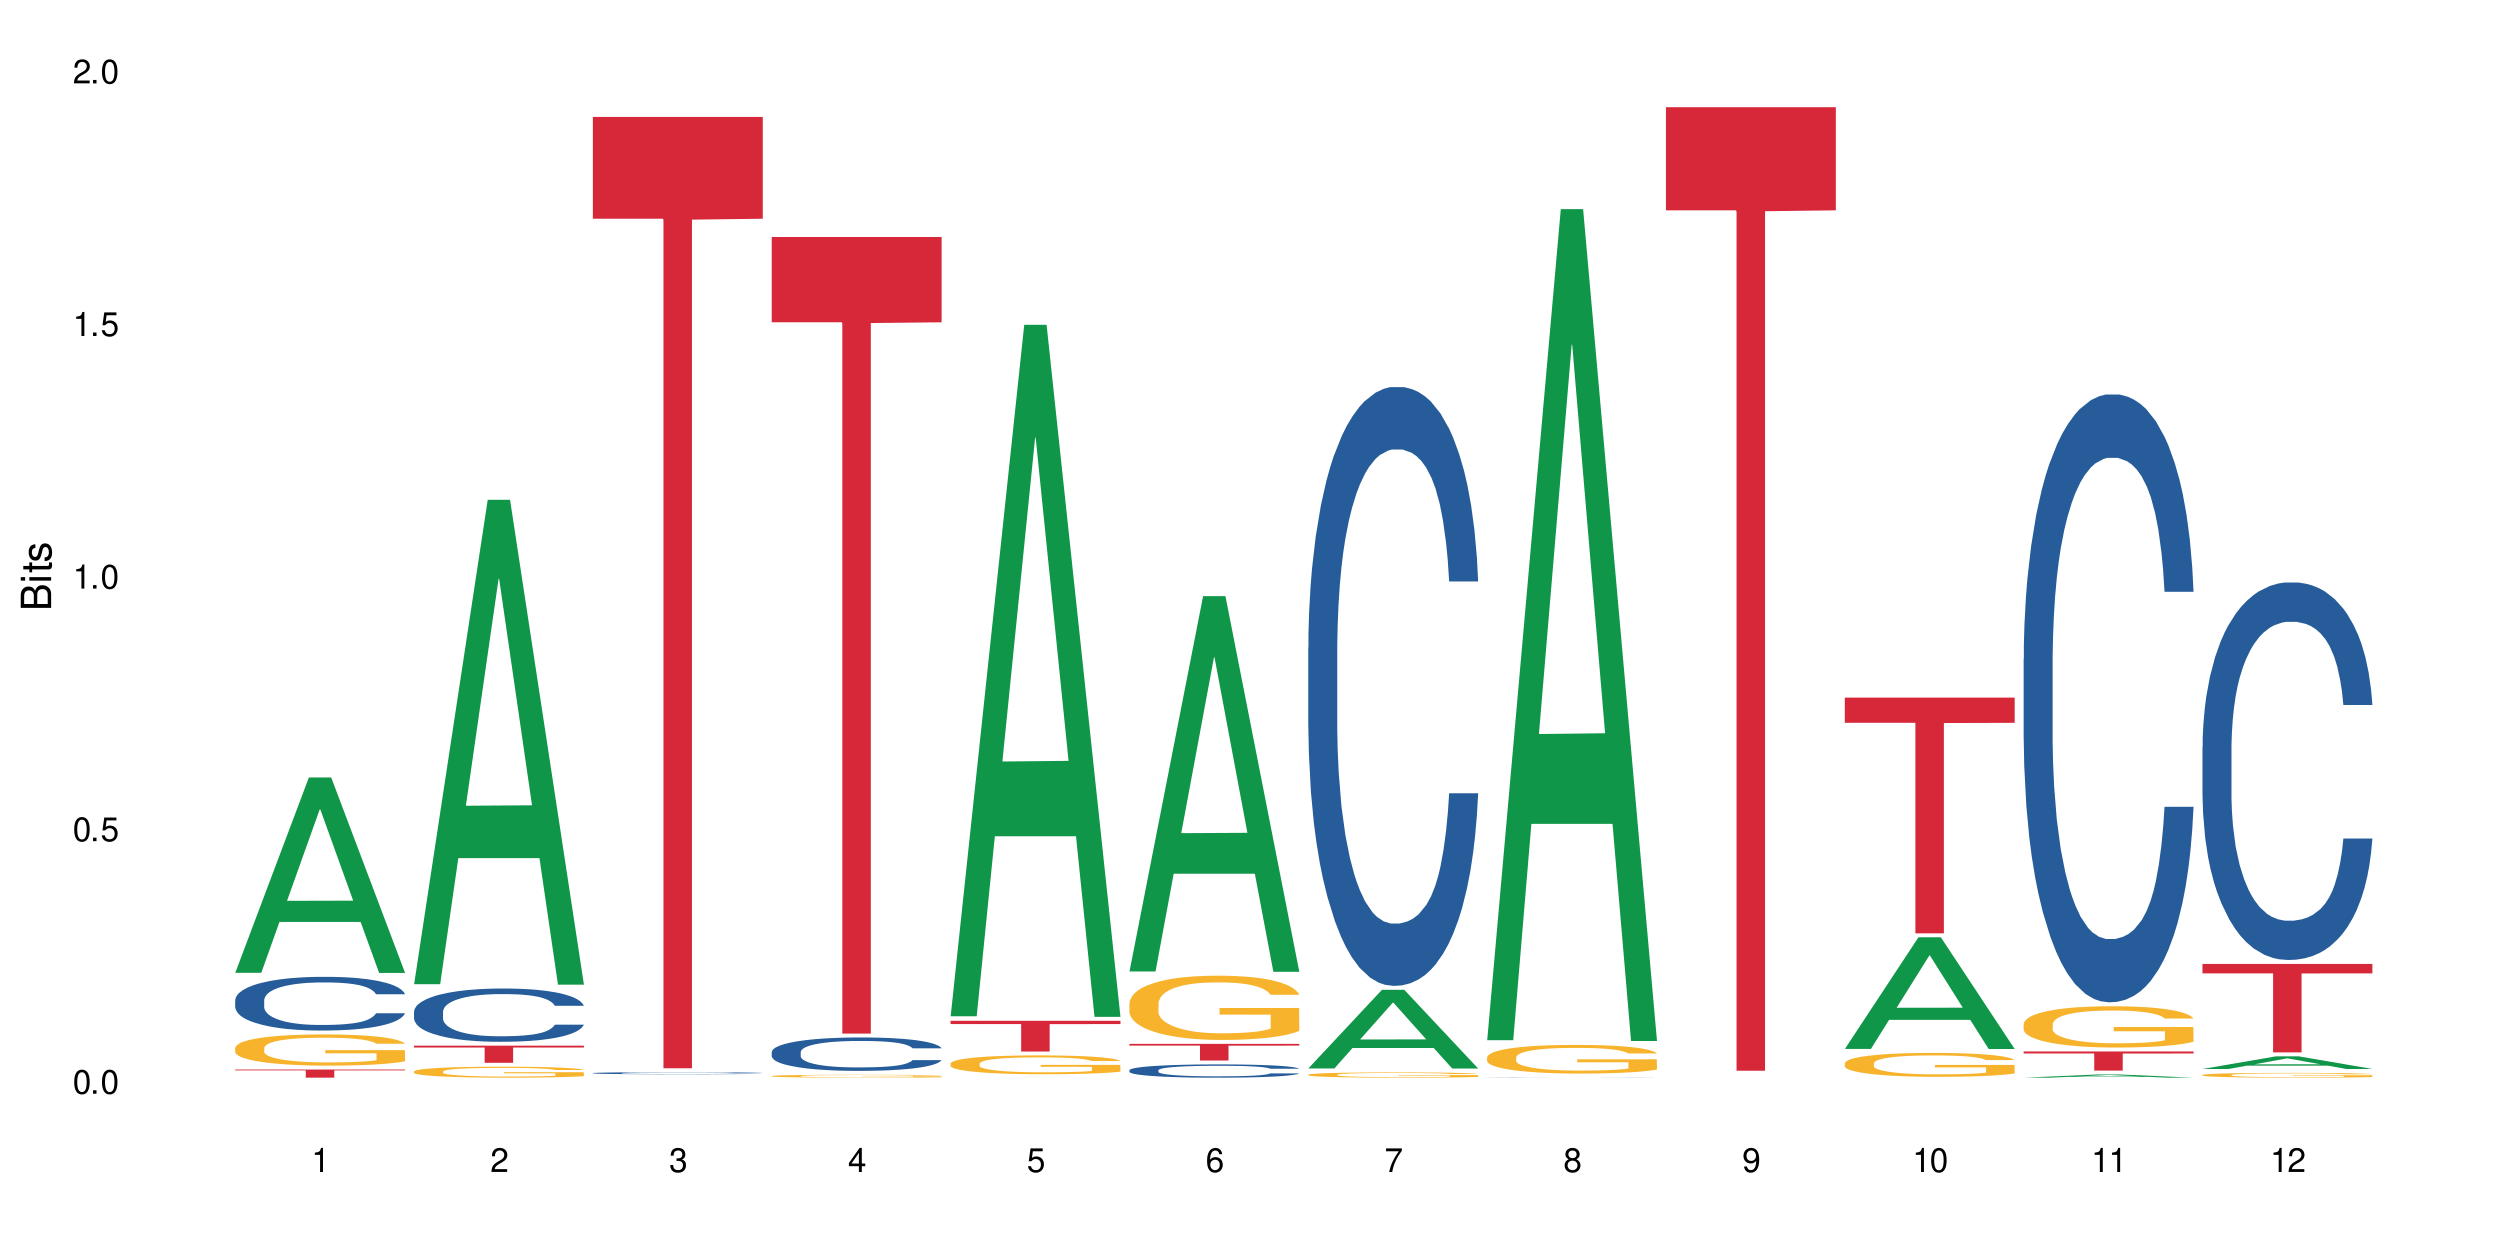 <?xml version="1.0" encoding="UTF-8"?>
<svg xmlns="http://www.w3.org/2000/svg" xmlns:xlink="http://www.w3.org/1999/xlink" width="720" height="360" viewBox="0 0 720 360">
<defs>
<g>
<g id="glyph-0-0">
</g>
<g id="glyph-0-1">
<path d="M 2.641 -6.938 C 2 -6.938 1.422 -6.656 1.078 -6.172 C 0.641 -5.562 0.406 -4.641 0.406 -3.359 C 0.406 -1.016 1.188 0.219 2.641 0.219 C 4.078 0.219 4.859 -1.016 4.859 -3.297 C 4.859 -4.641 4.656 -5.547 4.203 -6.172 C 3.844 -6.656 3.281 -6.938 2.641 -6.938 Z M 2.641 -6.188 C 3.547 -6.188 4 -5.25 4 -3.375 C 4 -1.406 3.562 -0.484 2.625 -0.484 C 1.734 -0.484 1.281 -1.438 1.281 -3.344 C 1.281 -5.25 1.734 -6.188 2.641 -6.188 Z M 2.641 -6.188 "/>
</g>
<g id="glyph-0-2">
<path d="M 1.828 -1 L 0.828 -1 L 0.828 0 L 1.828 0 Z M 1.828 -1 "/>
</g>
<g id="glyph-0-3">
<path d="M 4.562 -6.797 L 1.062 -6.797 L 0.547 -3.094 L 1.328 -3.094 C 1.719 -3.562 2.047 -3.734 2.578 -3.734 C 3.484 -3.734 4.062 -3.109 4.062 -2.094 C 4.062 -1.125 3.484 -0.531 2.578 -0.531 C 1.828 -0.531 1.375 -0.906 1.188 -1.672 L 0.328 -1.672 C 0.453 -1.109 0.547 -0.844 0.75 -0.594 C 1.125 -0.078 1.828 0.219 2.594 0.219 C 3.969 0.219 4.922 -0.781 4.922 -2.219 C 4.922 -3.562 4.031 -4.484 2.719 -4.484 C 2.25 -4.484 1.859 -4.359 1.469 -4.062 L 1.734 -5.969 L 4.562 -5.969 Z M 4.562 -6.797 "/>
</g>
<g id="glyph-0-4">
<path d="M 2.484 -4.938 L 2.484 0 L 3.328 0 L 3.328 -6.938 L 2.766 -6.938 C 2.469 -5.875 2.281 -5.734 0.984 -5.562 L 0.984 -4.938 Z M 2.484 -4.938 "/>
</g>
<g id="glyph-0-5">
<path d="M 4.859 -0.828 L 1.281 -0.828 C 1.359 -1.406 1.672 -1.781 2.5 -2.281 L 3.469 -2.828 C 4.406 -3.344 4.906 -4.062 4.906 -4.906 C 4.906 -5.484 4.672 -6.031 4.266 -6.406 C 3.859 -6.766 3.375 -6.938 2.719 -6.938 C 1.859 -6.938 1.219 -6.625 0.844 -6.031 C 0.609 -5.672 0.5 -5.234 0.484 -4.531 L 1.328 -4.531 C 1.359 -5.016 1.406 -5.281 1.531 -5.516 C 1.75 -5.938 2.188 -6.203 2.703 -6.203 C 3.469 -6.203 4.031 -5.641 4.031 -4.891 C 4.031 -4.344 3.719 -3.859 3.125 -3.516 L 2.234 -3 C 0.812 -2.172 0.406 -1.531 0.328 -0.016 L 4.859 -0.016 Z M 4.859 -0.828 "/>
</g>
<g id="glyph-0-6">
<path d="M 2.125 -3.188 L 2.578 -3.188 C 3.5 -3.188 3.984 -2.766 3.984 -1.922 C 3.984 -1.062 3.469 -0.531 2.594 -0.531 C 1.656 -0.531 1.203 -1 1.156 -2.016 L 0.312 -2.016 C 0.344 -1.453 0.438 -1.094 0.609 -0.781 C 0.953 -0.109 1.625 0.219 2.547 0.219 C 3.953 0.219 4.859 -0.625 4.859 -1.938 C 4.859 -2.828 4.516 -3.297 3.703 -3.594 C 4.344 -3.844 4.656 -4.328 4.656 -5.031 C 4.656 -6.219 3.875 -6.938 2.578 -6.938 C 1.203 -6.938 0.484 -6.172 0.453 -4.703 L 1.297 -4.703 C 1.312 -5.125 1.344 -5.359 1.453 -5.578 C 1.641 -5.969 2.062 -6.203 2.594 -6.203 C 3.344 -6.203 3.797 -5.75 3.797 -5 C 3.797 -4.516 3.609 -4.219 3.25 -4.047 C 3.016 -3.953 2.703 -3.922 2.125 -3.906 Z M 2.125 -3.188 "/>
</g>
<g id="glyph-0-7">
<path d="M 3.141 -1.672 L 3.141 0 L 3.984 0 L 3.984 -1.672 L 4.984 -1.672 L 4.984 -2.438 L 3.984 -2.438 L 3.984 -6.938 L 3.359 -6.938 L 0.266 -2.578 L 0.266 -1.672 Z M 3.141 -2.438 L 1 -2.438 L 3.141 -5.5 Z M 3.141 -2.438 "/>
</g>
<g id="glyph-0-8">
<path d="M 4.781 -5.125 C 4.609 -6.266 3.891 -6.938 2.844 -6.938 C 2.094 -6.938 1.422 -6.578 1.031 -5.953 C 0.594 -5.266 0.406 -4.422 0.406 -3.172 C 0.406 -2 0.578 -1.25 0.984 -0.641 C 1.359 -0.078 1.953 0.219 2.703 0.219 C 3.984 0.219 4.922 -0.75 4.922 -2.094 C 4.922 -3.375 4.062 -4.281 2.844 -4.281 C 2.172 -4.281 1.641 -4.031 1.281 -3.516 C 1.281 -5.234 1.828 -6.188 2.797 -6.188 C 3.391 -6.188 3.797 -5.797 3.938 -5.125 Z M 2.734 -3.531 C 3.547 -3.531 4.062 -2.953 4.062 -2.031 C 4.062 -1.156 3.484 -0.531 2.703 -0.531 C 1.922 -0.531 1.328 -1.188 1.328 -2.078 C 1.328 -2.938 1.906 -3.531 2.734 -3.531 Z M 2.734 -3.531 "/>
</g>
<g id="glyph-0-9">
<path d="M 4.984 -6.797 L 0.438 -6.797 L 0.438 -5.969 L 4.109 -5.969 C 2.5 -3.656 1.828 -2.234 1.328 0 L 2.219 0 C 2.594 -2.172 3.453 -4.047 4.984 -6.094 Z M 4.984 -6.797 "/>
</g>
<g id="glyph-0-10">
<path d="M 3.75 -3.656 C 4.469 -4.094 4.688 -4.438 4.688 -5.078 C 4.688 -6.172 3.844 -6.938 2.641 -6.938 C 1.438 -6.938 0.594 -6.172 0.594 -5.094 C 0.594 -4.438 0.812 -4.094 1.516 -3.656 C 0.734 -3.266 0.359 -2.703 0.359 -1.922 C 0.359 -0.656 1.281 0.219 2.641 0.219 C 3.984 0.219 4.922 -0.656 4.922 -1.922 C 4.922 -2.703 4.531 -3.266 3.75 -3.656 Z M 2.641 -6.188 C 3.359 -6.188 3.812 -5.75 3.812 -5.062 C 3.812 -4.406 3.344 -3.984 2.641 -3.984 C 1.922 -3.984 1.453 -4.406 1.453 -5.078 C 1.453 -5.75 1.922 -6.188 2.641 -6.188 Z M 2.641 -3.266 C 3.484 -3.266 4.062 -2.719 4.062 -1.906 C 4.062 -1.078 3.484 -0.531 2.625 -0.531 C 1.797 -0.531 1.219 -1.094 1.219 -1.906 C 1.219 -2.719 1.781 -3.266 2.641 -3.266 Z M 2.641 -3.266 "/>
</g>
<g id="glyph-0-11">
<path d="M 0.516 -1.578 C 0.672 -0.453 1.406 0.219 2.438 0.219 C 3.188 0.219 3.859 -0.141 4.266 -0.766 C 4.688 -1.453 4.891 -2.297 4.891 -3.547 C 4.891 -4.719 4.703 -5.453 4.312 -6.078 C 3.938 -6.641 3.344 -6.938 2.594 -6.938 C 1.297 -6.938 0.359 -5.969 0.359 -4.625 C 0.359 -3.344 1.234 -2.453 2.453 -2.453 C 3.094 -2.453 3.578 -2.672 4.016 -3.203 C 4 -1.484 3.469 -0.531 2.5 -0.531 C 1.906 -0.531 1.484 -0.906 1.359 -1.578 Z M 2.578 -6.203 C 3.375 -6.203 3.969 -5.531 3.969 -4.641 C 3.969 -3.797 3.391 -3.188 2.547 -3.188 C 1.734 -3.188 1.234 -3.766 1.234 -4.688 C 1.234 -5.562 1.797 -6.203 2.578 -6.203 Z M 2.578 -6.203 "/>
</g>
<g id="glyph-1-0">
</g>
<g id="glyph-1-1">
<path d="M 0 -0.953 L 0 -4.891 C 0 -5.719 -0.234 -6.344 -0.734 -6.797 C -1.188 -7.234 -1.812 -7.469 -2.5 -7.469 C -3.547 -7.469 -4.188 -7 -4.625 -5.875 C -4.984 -6.688 -5.625 -7.094 -6.531 -7.094 C -7.172 -7.094 -7.734 -6.859 -8.141 -6.391 C -8.562 -5.922 -8.75 -5.344 -8.75 -4.5 L -8.75 -0.953 Z M -4.984 -2.062 L -7.766 -2.062 L -7.766 -4.219 C -7.766 -4.844 -7.688 -5.203 -7.453 -5.5 C -7.219 -5.812 -6.859 -5.969 -6.375 -5.969 C -5.891 -5.969 -5.531 -5.812 -5.297 -5.5 C -5.062 -5.203 -4.984 -4.844 -4.984 -4.219 Z M -0.984 -2.062 L -4 -2.062 L -4 -4.781 C -4 -5.766 -3.438 -6.359 -2.484 -6.359 C -1.547 -6.359 -0.984 -5.766 -0.984 -4.781 Z M -0.984 -2.062 "/>
</g>
<g id="glyph-1-2">
<path d="M -6.281 -1.797 L -6.281 -0.797 L 0 -0.797 L 0 -1.797 Z M -8.75 -1.797 L -8.75 -0.797 L -7.484 -0.797 L -7.484 -1.797 Z M -8.75 -1.797 "/>
</g>
<g id="glyph-1-3">
<path d="M -6.281 -3.047 L -6.281 -2.016 L -8.016 -2.016 L -8.016 -1.016 L -6.281 -1.016 L -6.281 -0.172 L -5.469 -0.172 L -5.469 -1.016 L -0.719 -1.016 C -0.078 -1.016 0.281 -1.453 0.281 -2.234 C 0.281 -2.5 0.25 -2.719 0.188 -3.047 L -0.641 -3.047 C -0.609 -2.906 -0.594 -2.766 -0.594 -2.562 C -0.594 -2.141 -0.719 -2.016 -1.156 -2.016 L -5.469 -2.016 L -5.469 -3.047 Z M -6.281 -3.047 "/>
</g>
<g id="glyph-1-4">
<path d="M -4.531 -5.25 C -5.766 -5.25 -6.469 -4.422 -6.469 -2.969 C -6.469 -1.516 -5.719 -0.562 -4.547 -0.562 C -3.562 -0.562 -3.094 -1.062 -2.734 -2.562 L -2.516 -3.484 C -2.344 -4.188 -2.094 -4.469 -1.641 -4.469 C -1.047 -4.469 -0.641 -3.875 -0.641 -3 C -0.641 -2.453 -0.797 -2 -1.062 -1.75 C -1.25 -1.594 -1.422 -1.531 -1.875 -1.469 L -1.875 -0.406 C -0.422 -0.453 0.281 -1.266 0.281 -2.922 C 0.281 -4.5 -0.5 -5.516 -1.719 -5.516 C -2.656 -5.516 -3.172 -4.984 -3.469 -3.734 L -3.703 -2.766 C -3.891 -1.953 -4.156 -1.609 -4.594 -1.609 C -5.188 -1.609 -5.547 -2.125 -5.547 -2.938 C -5.547 -3.75 -5.203 -4.172 -4.531 -4.203 Z M -4.531 -5.25 "/>
</g>
</g>
</defs>
<rect x="-72" y="-36" width="864" height="432" fill="rgb(100%, 100%, 100%)" fill-opacity="1"/>
<path fill-rule="nonzero" fill="rgb(6.275%, 58.824%, 28.235%)" fill-opacity="1" d="M 67.73 280.16 L 67.785 280.105 L 88.957 223.918 L 95.387 223.918 L 116.664 280.211 L 109.188 280.211 L 103.855 265.516 L 80.488 265.516 L 75.258 280.16 L 67.73 280.16 L 82.734 259.438 L 101.711 259.387 L 92.25 233.113 L 92.145 233.062 L 92.039 233.219 L 82.684 259.387 L 82.734 259.438 Z M 67.73 280.16 "/>
<path fill-rule="nonzero" fill="rgb(14.51%, 36.078%, 60%)" fill-opacity="1" d="M 67.73 288.062 L 67.789 288.047 L 67.789 287.711 L 67.969 287.172 L 68.387 286.492 L 68.805 286.027 L 69.879 285.191 L 71.371 284.387 L 72.922 283.766 L 74.055 283.398 L 75.07 283.117 L 77.398 282.594 L 78.891 282.324 L 80.5 282.082 L 82.469 281.844 L 83.902 281.703 L 87.125 281.477 L 89.512 281.379 L 91.363 281.336 L 95.359 281.336 L 97.746 281.391 L 99.477 281.461 L 101.387 281.574 L 102.996 281.703 L 105.801 282.012 L 108.309 282.41 L 109.441 282.637 L 111.234 283.074 L 112.605 283.496 L 113.559 283.863 L 114.633 284.387 L 115.59 285.023 L 116.305 285.746 L 116.664 286.352 L 108.309 286.352 L 107.891 285.785 L 107.414 285.348 L 106.52 284.77 L 105.625 284.359 L 104.371 283.949 L 103.238 283.68 L 101.684 283.414 L 100.312 283.242 L 98.879 283.117 L 97.508 283.031 L 94.883 282.945 L 91.84 282.945 L 90.707 282.973 L 88.379 283.086 L 87.125 283.188 L 85.336 283.383 L 84.082 283.566 L 82.59 283.852 L 81.574 284.09 L 80.32 284.457 L 79.426 284.785 L 78.414 285.25 L 77.816 285.602 L 77.277 286 L 76.801 286.465 L 76.441 286.961 L 76.203 287.484 L 76.086 287.992 L 76.086 290.184 L 76.203 290.691 L 76.504 291.285 L 77.277 292.148 L 78.414 292.895 L 79.727 293.488 L 80.977 293.914 L 81.695 294.113 L 82.648 294.34 L 84.141 294.621 L 86.289 294.902 L 87.543 295.016 L 89.453 295.129 L 91.422 295.188 L 94.047 295.188 L 96.375 295.129 L 97.926 295.059 L 99.535 294.945 L 101.746 294.707 L 103.117 294.48 L 104.312 294.211 L 105.207 293.941 L 105.801 293.715 L 106.699 293.277 L 107.414 292.797 L 107.949 292.301 L 108.309 291.82 L 116.664 291.82 L 116.305 292.387 L 115.77 292.938 L 115.23 293.348 L 114.395 293.844 L 113.441 294.281 L 112.066 294.777 L 110.934 295.102 L 109.441 295.453 L 108.07 295.723 L 106.578 295.965 L 104.371 296.246 L 102.938 296.387 L 101.387 296.516 L 99.535 296.629 L 97.211 296.727 L 94.703 296.781 L 92.375 296.797 L 89.871 296.77 L 88.02 296.711 L 85.574 296.586 L 82.531 296.332 L 80.32 296.062 L 78.59 295.793 L 77.102 295.512 L 75.43 295.129 L 73.281 294.508 L 71.969 294.027 L 71.074 293.633 L 70.059 293.078 L 69.344 292.586 L 68.508 291.793 L 67.91 290.789 L 67.73 290.012 Z M 67.73 288.062 "/>
<path fill-rule="nonzero" fill="rgb(96.863%, 70.196%, 16.863%)" fill-opacity="1" d="M 67.73 301.766 L 67.789 301.758 L 67.789 301.594 L 68.031 301.227 L 68.625 300.719 L 69.402 300.297 L 70.238 299.969 L 70.773 299.797 L 71.668 299.551 L 72.445 299.371 L 74.414 299.004 L 76.922 298.656 L 78.293 298.512 L 79.844 298.371 L 82.051 298.215 L 83.066 298.156 L 86.172 298.027 L 89.691 297.945 L 93.57 297.918 L 95.359 297.93 L 97.805 297.961 L 101.148 298.051 L 103.059 298.133 L 104.551 298.215 L 106.102 298.32 L 108.012 298.484 L 109.801 298.684 L 111.234 298.879 L 112.664 299.125 L 113.859 299.387 L 114.871 299.676 L 115.77 300.02 L 116.305 300.309 L 116.664 300.594 L 108.367 300.594 L 107.891 300.309 L 107.355 300.086 L 106.461 299.816 L 105.562 299.617 L 104.668 299.461 L 102.996 299.25 L 101.566 299.117 L 99.777 299.004 L 98.047 298.93 L 96.074 298.879 L 94.883 298.863 L 91.719 298.863 L 88.855 298.922 L 87.184 298.984 L 85.992 299.051 L 84.32 299.176 L 83.305 299.273 L 82.707 299.34 L 80.918 299.594 L 79.727 299.824 L 79.07 299.98 L 78.234 300.227 L 77.637 300.445 L 76.98 300.773 L 76.621 301.02 L 76.145 301.578 L 76.086 303.055 L 76.266 303.367 L 76.621 303.703 L 77.102 304 L 77.816 304.309 L 78.531 304.547 L 79.785 304.867 L 80.859 305.082 L 81.695 305.223 L 83.305 305.441 L 83.961 305.516 L 85.512 305.664 L 87.125 305.777 L 89.094 305.879 L 90.586 305.926 L 92.973 305.969 L 96.016 305.969 L 99.598 305.918 L 101.863 305.852 L 103.414 305.785 L 104.43 305.73 L 105.684 305.641 L 106.578 305.559 L 107.414 305.469 L 108.43 305.328 L 108.43 303.367 L 93.688 303.359 L 93.688 302.441 L 116.602 302.43 L 116.664 305.641 L 115.41 305.859 L 113.859 306.074 L 112.367 306.238 L 110.816 306.379 L 108.605 306.535 L 106.816 306.633 L 104.07 306.746 L 101.566 306.82 L 98.941 306.871 L 96.613 306.895 L 93.867 306.902 L 91.422 306.887 L 88.797 306.836 L 86.707 306.77 L 84.797 306.688 L 82.887 306.582 L 80.5 306.41 L 78.949 306.27 L 77.34 306.098 L 75.727 305.895 L 74.297 305.672 L 73.34 305.5 L 72.387 305.305 L 71.371 305.059 L 70.418 304.777 L 69.699 304.523 L 69.043 304.238 L 68.566 303.965 L 68.09 303.598 L 67.852 303.301 L 67.73 303.047 Z M 67.73 301.766 "/>
<path fill-rule="nonzero" fill="rgb(83.922%, 15.686%, 22.353%)" fill-opacity="1" d="M 67.73 308.023 L 116.664 308.023 L 116.664 308.277 L 96.27 308.277 L 96.27 310.375 L 88.066 310.375 L 88.066 308.281 L 87.945 308.277 L 67.73 308.277 Z M 67.73 308.023 "/>
<path fill-rule="nonzero" fill="rgb(6.275%, 58.824%, 28.235%)" fill-opacity="1" d="M 119.238 283.453 L 119.289 283.32 L 140.465 143.938 L 146.895 143.938 L 168.172 283.582 L 160.695 283.582 L 155.363 247.133 L 131.996 247.133 L 126.766 283.453 L 119.238 283.453 L 134.242 232.051 L 153.219 231.922 L 143.758 166.754 L 143.652 166.625 L 143.547 167.016 L 134.191 231.922 L 134.242 232.051 Z M 119.238 283.453 "/>
<path fill-rule="nonzero" fill="rgb(14.51%, 36.078%, 60%)" fill-opacity="1" d="M 119.238 291.375 L 119.297 291.359 L 119.297 291.023 L 119.477 290.492 L 119.895 289.82 L 120.312 289.355 L 121.387 288.531 L 122.879 287.73 L 124.43 287.113 L 125.562 286.75 L 126.578 286.469 L 128.906 285.953 L 130.398 285.688 L 132.008 285.449 L 133.977 285.211 L 135.41 285.07 L 138.633 284.844 L 141.02 284.746 L 142.871 284.703 L 146.867 284.703 L 149.254 284.762 L 150.984 284.832 L 152.895 284.941 L 154.504 285.07 L 157.309 285.379 L 159.816 285.77 L 160.949 285.992 L 162.742 286.43 L 164.113 286.848 L 165.066 287.215 L 166.141 287.73 L 167.098 288.363 L 167.812 289.078 L 168.172 289.68 L 159.816 289.68 L 159.398 289.117 L 158.922 288.684 L 158.027 288.109 L 157.133 287.703 L 155.879 287.297 L 154.746 287.031 L 153.191 286.766 L 151.82 286.598 L 150.387 286.469 L 149.016 286.387 L 146.391 286.301 L 143.348 286.301 L 142.211 286.332 L 139.887 286.441 L 138.633 286.539 L 136.844 286.738 L 135.59 286.918 L 134.098 287.199 L 133.082 287.438 L 131.828 287.801 L 130.934 288.125 L 129.922 288.586 L 129.324 288.938 L 128.785 289.328 L 128.309 289.793 L 127.949 290.281 L 127.711 290.801 L 127.594 291.305 L 127.594 293.477 L 127.711 293.98 L 128.012 294.57 L 128.785 295.426 L 129.922 296.168 L 131.234 296.758 L 132.484 297.176 L 133.203 297.371 L 134.156 297.598 L 135.648 297.879 L 137.797 298.156 L 139.051 298.27 L 140.961 298.383 L 142.93 298.438 L 145.555 298.438 L 147.883 298.383 L 149.434 298.312 L 151.043 298.199 L 153.254 297.961 L 154.625 297.738 L 155.816 297.473 L 156.715 297.203 L 157.309 296.98 L 158.207 296.547 L 158.922 296.07 L 159.457 295.578 L 159.816 295.102 L 168.172 295.102 L 167.812 295.664 L 167.277 296.211 L 166.738 296.617 L 165.902 297.105 L 164.949 297.543 L 163.574 298.031 L 162.441 298.355 L 160.949 298.703 L 159.578 298.969 L 158.086 299.207 L 155.879 299.488 L 154.445 299.629 L 152.895 299.754 L 151.043 299.867 L 148.719 299.965 L 146.211 300.02 L 143.883 300.035 L 141.379 300.008 L 139.527 299.953 L 137.082 299.824 L 134.039 299.574 L 131.828 299.309 L 130.098 299.039 L 128.605 298.762 L 126.938 298.383 L 124.789 297.766 L 123.477 297.289 L 122.582 296.895 L 121.566 296.352 L 120.852 295.859 L 120.016 295.074 L 119.418 294.078 L 119.238 293.309 Z M 119.238 291.375 "/>
<path fill-rule="nonzero" fill="rgb(96.863%, 70.196%, 16.863%)" fill-opacity="1" d="M 119.238 308.566 L 119.297 308.562 L 119.297 308.504 L 119.535 308.375 L 120.133 308.195 L 120.91 308.047 L 121.746 307.934 L 122.281 307.871 L 123.176 307.785 L 123.953 307.723 L 125.922 307.59 L 128.43 307.469 L 129.801 307.418 L 131.352 307.367 L 133.559 307.312 L 134.574 307.293 L 137.676 307.246 L 141.199 307.219 L 145.078 307.211 L 146.867 307.211 L 149.312 307.223 L 152.656 307.258 L 154.566 307.285 L 156.059 307.312 L 157.609 307.352 L 159.52 307.41 L 161.309 307.477 L 162.742 307.547 L 164.172 307.633 L 165.367 307.727 L 166.379 307.828 L 167.277 307.949 L 167.812 308.051 L 168.172 308.152 L 159.875 308.152 L 159.398 308.051 L 158.863 307.973 L 157.965 307.879 L 157.07 307.809 L 156.176 307.754 L 154.504 307.68 L 153.074 307.633 L 151.281 307.59 L 149.551 307.566 L 147.582 307.547 L 146.391 307.543 L 143.227 307.543 L 140.363 307.562 L 138.691 307.586 L 137.5 307.609 L 135.828 307.652 L 134.812 307.688 L 134.215 307.711 L 132.426 307.801 L 131.234 307.879 L 130.578 307.934 L 129.742 308.023 L 129.145 308.102 L 128.488 308.215 L 128.129 308.301 L 127.652 308.5 L 127.594 309.02 L 127.773 309.129 L 128.129 309.246 L 128.605 309.352 L 129.324 309.461 L 130.039 309.543 L 131.293 309.656 L 132.367 309.73 L 133.203 309.781 L 134.812 309.859 L 135.469 309.887 L 137.02 309.938 L 138.633 309.977 L 140.602 310.012 L 142.094 310.031 L 144.48 310.043 L 147.523 310.043 L 151.105 310.027 L 153.371 310.004 L 154.922 309.98 L 155.938 309.961 L 157.191 309.93 L 158.086 309.898 L 158.922 309.867 L 159.938 309.82 L 159.938 309.129 L 145.195 309.125 L 145.195 308.801 L 168.109 308.801 L 168.172 309.93 L 166.918 310.008 L 165.367 310.082 L 163.875 310.141 L 162.324 310.188 L 160.113 310.242 L 158.324 310.277 L 155.578 310.32 L 153.074 310.344 L 150.449 310.363 L 148.121 310.371 L 145.375 310.375 L 142.93 310.367 L 140.305 310.352 L 138.215 310.328 L 136.305 310.297 L 134.395 310.262 L 132.008 310.199 L 130.457 310.152 L 128.848 310.09 L 127.234 310.02 L 125.801 309.941 L 124.848 309.879 L 123.895 309.809 L 122.879 309.723 L 121.926 309.625 L 121.207 309.535 L 120.551 309.434 L 120.074 309.34 L 119.598 309.211 L 119.359 309.105 L 119.238 309.016 Z M 119.238 308.566 "/>
<path fill-rule="nonzero" fill="rgb(83.922%, 15.686%, 22.353%)" fill-opacity="1" d="M 119.238 301.156 L 168.172 301.156 L 168.172 301.688 L 147.777 301.691 L 147.777 306.086 L 139.574 306.086 L 139.574 301.695 L 139.453 301.688 L 119.238 301.688 Z M 119.238 301.156 "/>
<path fill-rule="nonzero" fill="rgb(14.51%, 36.078%, 60%)" fill-opacity="1" d="M 170.746 309.047 L 170.805 309.047 L 170.805 309.035 L 170.984 309.012 L 171.402 308.988 L 171.82 308.969 L 172.895 308.938 L 174.387 308.906 L 175.938 308.879 L 177.07 308.867 L 178.086 308.855 L 180.414 308.836 L 181.906 308.824 L 183.516 308.816 L 185.484 308.805 L 186.918 308.801 L 190.141 308.793 L 192.527 308.789 L 194.375 308.785 L 198.375 308.785 L 200.762 308.789 L 202.492 308.789 L 204.402 308.797 L 206.012 308.801 L 208.816 308.812 L 211.324 308.828 L 212.457 308.836 L 214.25 308.855 L 215.621 308.871 L 216.574 308.883 L 217.648 308.906 L 218.605 308.93 L 219.32 308.957 L 219.68 308.98 L 211.324 308.98 L 210.906 308.961 L 210.43 308.941 L 209.535 308.918 L 208.641 308.902 L 207.387 308.887 L 206.25 308.879 L 204.699 308.867 L 203.328 308.859 L 201.895 308.855 L 200.523 308.852 L 197.898 308.848 L 194.855 308.848 L 193.719 308.852 L 191.395 308.855 L 190.141 308.859 L 188.352 308.867 L 187.098 308.871 L 185.605 308.883 L 184.59 308.895 L 183.336 308.906 L 182.441 308.922 L 181.426 308.938 L 180.832 308.953 L 180.293 308.969 L 179.816 308.984 L 179.457 309.004 L 179.219 309.023 L 179.102 309.047 L 179.102 309.129 L 179.219 309.148 L 179.52 309.172 L 180.293 309.207 L 181.426 309.234 L 182.742 309.258 L 183.992 309.277 L 184.711 309.285 L 185.664 309.293 L 187.156 309.305 L 189.305 309.312 L 190.559 309.32 L 192.469 309.324 L 199.391 309.324 L 200.941 309.32 L 202.551 309.316 L 204.762 309.309 L 206.133 309.297 L 207.324 309.289 L 208.223 309.277 L 208.816 309.27 L 209.711 309.25 L 210.43 309.23 L 210.965 309.215 L 211.324 309.195 L 219.68 309.195 L 219.32 309.215 L 218.785 309.238 L 218.246 309.254 L 217.41 309.273 L 216.457 309.289 L 215.082 309.309 L 213.949 309.32 L 212.457 309.336 L 211.086 309.348 L 209.594 309.355 L 207.387 309.367 L 205.953 309.371 L 204.402 309.379 L 202.551 309.383 L 200.227 309.387 L 191.035 309.387 L 188.59 309.379 L 185.547 309.371 L 183.336 309.359 L 181.605 309.348 L 180.113 309.34 L 178.445 309.324 L 176.297 309.301 L 174.984 309.281 L 174.086 309.266 L 173.074 309.242 L 172.355 309.223 L 171.523 309.191 L 170.926 309.152 L 170.746 309.125 Z M 170.746 309.047 "/>
<path fill-rule="nonzero" fill="rgb(83.922%, 15.686%, 22.353%)" fill-opacity="1" d="M 170.746 33.668 L 219.68 33.668 L 219.68 62.996 L 199.285 63.254 L 199.285 307.664 L 191.078 307.664 L 191.078 63.512 L 190.961 62.996 L 170.746 62.996 Z M 170.746 33.668 "/>
<path fill-rule="nonzero" fill="rgb(14.51%, 36.078%, 60%)" fill-opacity="1" d="M 222.254 302.98 L 222.312 302.973 L 222.312 302.762 L 222.492 302.426 L 222.91 302.004 L 223.328 301.715 L 224.402 301.195 L 225.895 300.695 L 227.445 300.309 L 228.578 300.082 L 229.594 299.906 L 231.922 299.578 L 233.414 299.414 L 235.023 299.262 L 236.992 299.113 L 238.426 299.027 L 241.648 298.887 L 244.035 298.824 L 245.883 298.797 L 249.883 298.797 L 252.27 298.832 L 254 298.875 L 255.91 298.945 L 257.52 299.027 L 260.324 299.219 L 262.832 299.465 L 263.965 299.605 L 265.754 299.879 L 267.129 300.141 L 268.082 300.371 L 269.156 300.695 L 270.113 301.09 L 270.828 301.539 L 271.188 301.918 L 262.832 301.918 L 262.414 301.566 L 261.938 301.293 L 261.043 300.934 L 260.145 300.68 L 258.895 300.422 L 257.758 300.258 L 256.207 300.09 L 254.836 299.984 L 253.402 299.906 L 252.031 299.852 L 249.406 299.801 L 246.363 299.801 L 245.227 299.816 L 242.902 299.887 L 241.648 299.949 L 239.855 300.07 L 238.605 300.188 L 237.113 300.363 L 236.098 300.512 L 234.844 300.738 L 233.949 300.941 L 232.934 301.23 L 232.34 301.453 L 231.801 301.699 L 231.324 301.988 L 230.965 302.297 L 230.727 302.621 L 230.609 302.938 L 230.609 304.301 L 230.727 304.617 L 231.027 304.984 L 231.801 305.52 L 232.934 305.988 L 234.25 306.355 L 235.5 306.621 L 236.219 306.742 L 237.172 306.883 L 238.664 307.059 L 240.812 307.234 L 242.066 307.305 L 243.977 307.375 L 245.945 307.41 L 248.57 307.41 L 250.898 307.375 L 252.449 307.332 L 254.059 307.262 L 256.266 307.113 L 257.641 306.973 L 258.832 306.805 L 259.73 306.637 L 260.324 306.496 L 261.219 306.223 L 261.938 305.926 L 262.473 305.617 L 262.832 305.32 L 271.188 305.32 L 270.828 305.672 L 270.289 306.012 L 269.754 306.27 L 268.918 306.574 L 267.965 306.848 L 266.59 307.156 L 265.457 307.359 L 263.965 307.578 L 262.594 307.746 L 261.102 307.895 L 258.895 308.07 L 257.461 308.156 L 255.91 308.238 L 254.059 308.309 L 251.73 308.367 L 249.227 308.402 L 246.898 308.414 L 244.391 308.395 L 242.543 308.359 L 240.098 308.281 L 237.051 308.121 L 234.844 307.957 L 233.113 307.789 L 231.621 307.613 L 229.953 307.375 L 227.805 306.988 L 226.492 306.691 L 225.594 306.445 L 224.582 306.102 L 223.863 305.793 L 223.031 305.301 L 222.434 304.676 L 222.254 304.195 Z M 222.254 302.98 "/>
<path fill-rule="nonzero" fill="rgb(96.863%, 70.196%, 16.863%)" fill-opacity="1" d="M 222.254 309.895 L 222.312 309.895 L 222.312 309.879 L 222.551 309.844 L 223.148 309.797 L 223.926 309.758 L 224.762 309.727 L 225.297 309.711 L 226.191 309.688 L 226.969 309.672 L 228.938 309.637 L 231.445 309.605 L 232.816 309.59 L 234.367 309.578 L 236.574 309.562 L 237.59 309.559 L 240.691 309.543 L 244.215 309.535 L 249.883 309.535 L 252.328 309.539 L 255.672 309.547 L 257.582 309.555 L 259.07 309.562 L 260.625 309.574 L 262.535 309.586 L 264.324 309.605 L 265.754 309.625 L 267.188 309.648 L 268.383 309.672 L 269.395 309.699 L 270.289 309.73 L 270.828 309.758 L 271.188 309.785 L 262.891 309.785 L 262.414 309.758 L 261.875 309.738 L 260.98 309.711 L 259.191 309.68 L 257.52 309.66 L 256.09 309.648 L 254.297 309.637 L 252.566 309.629 L 250.598 309.625 L 249.406 309.621 L 246.242 309.621 L 243.379 309.629 L 241.707 309.633 L 240.516 309.641 L 238.844 309.652 L 237.828 309.66 L 237.23 309.668 L 235.441 309.691 L 234.25 309.711 L 233.59 309.727 L 232.758 309.75 L 232.16 309.77 L 231.504 309.801 L 231.145 309.824 L 230.668 309.875 L 230.609 310.016 L 230.785 310.043 L 231.145 310.074 L 231.621 310.102 L 232.34 310.133 L 233.055 310.152 L 234.309 310.184 L 235.383 310.203 L 236.219 310.215 L 237.828 310.238 L 238.484 310.246 L 240.035 310.258 L 241.648 310.27 L 243.617 310.277 L 245.109 310.281 L 247.496 310.285 L 250.539 310.285 L 254.121 310.281 L 256.387 310.277 L 257.938 310.27 L 258.953 310.266 L 260.207 310.254 L 261.102 310.25 L 261.938 310.238 L 262.949 310.227 L 262.949 310.043 L 248.211 310.043 L 248.211 309.957 L 271.125 309.957 L 271.188 310.254 L 269.934 310.277 L 268.383 310.297 L 266.891 310.312 L 265.34 310.324 L 263.129 310.34 L 261.34 310.348 L 258.594 310.359 L 256.09 310.367 L 253.465 310.371 L 251.137 310.371 L 248.391 310.375 L 245.945 310.371 L 243.32 310.367 L 241.23 310.363 L 239.32 310.355 L 237.41 310.344 L 235.023 310.328 L 233.473 310.316 L 231.859 310.297 L 230.25 310.281 L 228.816 310.258 L 227.863 310.242 L 226.91 310.223 L 225.895 310.203 L 224.938 310.176 L 224.223 310.152 L 223.566 310.125 L 223.09 310.098 L 222.613 310.066 L 222.375 310.039 L 222.254 310.012 Z M 222.254 309.895 "/>
<path fill-rule="nonzero" fill="rgb(83.922%, 15.686%, 22.353%)" fill-opacity="1" d="M 222.254 68.262 L 271.188 68.262 L 271.188 92.82 L 250.793 93.035 L 250.793 297.676 L 242.586 297.676 L 242.586 93.25 L 242.469 92.82 L 222.254 92.82 Z M 222.254 68.262 "/>
<path fill-rule="nonzero" fill="rgb(6.275%, 58.824%, 28.235%)" fill-opacity="1" d="M 273.762 292.684 L 273.812 292.496 L 294.984 93.539 L 301.418 93.539 L 322.695 292.867 L 315.219 292.867 L 309.887 240.836 L 286.516 240.836 L 281.289 292.684 L 273.762 292.684 L 288.766 219.312 L 307.742 219.125 L 298.281 126.105 L 298.176 125.918 L 298.07 126.48 L 288.711 219.125 L 288.766 219.312 Z M 273.762 292.684 "/>
<path fill-rule="nonzero" fill="rgb(96.863%, 70.196%, 16.863%)" fill-opacity="1" d="M 273.762 306.281 L 273.82 306.277 L 273.82 306.176 L 274.059 305.953 L 274.656 305.648 L 275.434 305.395 L 276.27 305.195 L 276.805 305.09 L 277.699 304.941 L 278.477 304.832 L 280.445 304.609 L 282.949 304.402 L 284.324 304.312 L 285.875 304.23 L 288.082 304.133 L 289.098 304.098 L 292.199 304.02 L 295.723 303.969 L 299.602 303.957 L 301.391 303.961 L 303.836 303.98 L 307.18 304.035 L 309.09 304.086 L 310.578 304.133 L 312.133 304.199 L 314.039 304.297 L 315.832 304.418 L 317.262 304.535 L 318.695 304.684 L 319.891 304.844 L 320.902 305.016 L 321.797 305.227 L 322.336 305.398 L 322.695 305.574 L 314.398 305.574 L 313.922 305.398 L 313.383 305.266 L 312.488 305.102 L 311.594 304.98 L 310.699 304.887 L 309.027 304.758 L 307.598 304.68 L 305.805 304.609 L 304.074 304.566 L 302.105 304.535 L 300.914 304.527 L 297.75 304.527 L 294.887 304.562 L 293.215 304.602 L 292.02 304.641 L 290.352 304.715 L 289.336 304.773 L 288.738 304.812 L 286.949 304.969 L 285.754 305.105 L 285.098 305.199 L 284.266 305.348 L 283.668 305.484 L 283.012 305.684 L 282.652 305.832 L 282.176 306.168 L 282.117 307.059 L 282.293 307.25 L 282.652 307.453 L 283.129 307.629 L 283.848 307.82 L 284.562 307.965 L 285.816 308.156 L 286.891 308.285 L 287.727 308.371 L 289.336 308.504 L 289.992 308.547 L 291.543 308.637 L 293.156 308.707 L 295.125 308.766 L 296.617 308.797 L 299.004 308.82 L 302.047 308.82 L 305.625 308.793 L 307.895 308.75 L 309.445 308.711 L 310.461 308.676 L 311.715 308.621 L 312.609 308.574 L 313.445 308.52 L 314.457 308.434 L 314.457 307.25 L 299.719 307.242 L 299.719 306.688 L 322.633 306.684 L 322.695 308.621 L 321.441 308.758 L 319.891 308.887 L 318.398 308.984 L 316.844 309.07 L 314.637 309.164 L 312.848 309.223 L 310.102 309.293 L 307.598 309.336 L 304.969 309.367 L 302.645 309.383 L 299.898 309.387 L 297.453 309.375 L 294.824 309.348 L 292.738 309.309 L 290.828 309.258 L 288.918 309.191 L 286.531 309.09 L 284.98 309.004 L 283.367 308.898 L 281.758 308.777 L 280.324 308.641 L 279.371 308.539 L 278.414 308.418 L 277.402 308.27 L 276.445 308.102 L 275.73 307.949 L 275.074 307.773 L 274.598 307.609 L 274.121 307.387 L 273.879 307.211 L 273.762 307.055 Z M 273.762 306.281 "/>
<path fill-rule="nonzero" fill="rgb(83.922%, 15.686%, 22.353%)" fill-opacity="1" d="M 273.762 293.992 L 322.695 293.992 L 322.695 294.938 L 302.301 294.945 L 302.301 302.832 L 294.094 302.832 L 294.094 294.953 L 293.977 294.938 L 273.762 294.938 Z M 273.762 293.992 "/>
<path fill-rule="nonzero" fill="rgb(6.275%, 58.824%, 28.235%)" fill-opacity="1" d="M 325.27 279.773 L 325.32 279.672 L 346.492 171.684 L 352.926 171.684 L 374.199 279.875 L 366.727 279.875 L 361.395 251.633 L 338.023 251.633 L 332.797 279.773 L 325.27 279.773 L 340.273 239.949 L 359.25 239.848 L 349.789 189.359 L 349.684 189.258 L 349.578 189.562 L 340.219 239.848 L 340.273 239.949 Z M 325.27 279.773 "/>
<path fill-rule="nonzero" fill="rgb(14.51%, 36.078%, 60%)" fill-opacity="1" d="M 325.27 308.215 L 325.328 308.211 L 325.328 308.129 L 325.508 307.996 L 325.926 307.828 L 326.344 307.711 L 327.418 307.504 L 328.91 307.305 L 330.461 307.152 L 331.594 307.062 L 332.609 306.992 L 334.938 306.863 L 336.43 306.797 L 338.039 306.738 L 340.008 306.676 L 341.441 306.645 L 344.664 306.586 L 347.051 306.562 L 348.898 306.551 L 352.898 306.551 L 355.285 306.566 L 357.016 306.582 L 358.926 306.613 L 360.535 306.645 L 363.34 306.719 L 365.848 306.816 L 366.98 306.875 L 368.77 306.98 L 370.145 307.086 L 371.098 307.176 L 372.172 307.305 L 373.129 307.465 L 373.844 307.641 L 374.199 307.793 L 365.848 307.793 L 365.43 307.652 L 364.953 307.543 L 364.055 307.402 L 363.16 307.301 L 361.91 307.199 L 360.773 307.133 L 359.223 307.066 L 357.852 307.023 L 356.418 306.992 L 355.047 306.973 L 352.422 306.949 L 349.379 306.949 L 348.242 306.957 L 345.914 306.984 L 344.664 307.008 L 342.871 307.059 L 341.621 307.105 L 340.129 307.172 L 339.113 307.234 L 337.859 307.324 L 336.965 307.406 L 335.949 307.52 L 335.355 307.605 L 334.816 307.703 L 334.34 307.82 L 333.98 307.941 L 333.742 308.07 L 333.625 308.199 L 333.625 308.738 L 333.742 308.863 L 334.039 309.012 L 334.816 309.223 L 335.949 309.41 L 337.262 309.555 L 338.516 309.66 L 339.234 309.711 L 340.188 309.766 L 341.68 309.836 L 343.828 309.906 L 345.082 309.934 L 346.988 309.961 L 348.961 309.977 L 351.586 309.977 L 353.914 309.961 L 355.465 309.945 L 357.074 309.918 L 359.281 309.855 L 360.656 309.801 L 361.848 309.734 L 362.742 309.668 L 363.34 309.613 L 364.234 309.504 L 364.953 309.387 L 365.488 309.262 L 365.848 309.145 L 374.199 309.145 L 373.844 309.285 L 373.305 309.422 L 372.77 309.52 L 371.934 309.645 L 370.98 309.754 L 369.605 309.875 L 368.473 309.953 L 366.98 310.043 L 365.609 310.109 L 364.117 310.168 L 361.91 310.238 L 360.477 310.273 L 358.926 310.305 L 357.074 310.332 L 354.746 310.355 L 352.242 310.371 L 349.914 310.375 L 347.406 310.367 L 345.559 310.352 L 343.109 310.32 L 340.066 310.258 L 337.859 310.191 L 336.129 310.125 L 334.637 310.055 L 332.965 309.961 L 330.82 309.809 L 329.504 309.688 L 328.609 309.59 L 327.598 309.453 L 326.879 309.332 L 326.043 309.137 L 325.449 308.891 L 325.27 308.695 Z M 325.27 308.215 "/>
<path fill-rule="nonzero" fill="rgb(96.863%, 70.196%, 16.863%)" fill-opacity="1" d="M 325.27 288.926 L 325.328 288.91 L 325.328 288.57 L 325.566 287.809 L 326.164 286.762 L 326.941 285.898 L 327.773 285.223 L 328.312 284.867 L 329.207 284.363 L 329.984 283.988 L 331.953 283.23 L 334.457 282.52 L 335.832 282.215 L 337.383 281.926 L 339.59 281.605 L 340.605 281.488 L 343.707 281.219 L 347.23 281.047 L 351.109 280.996 L 352.898 281.016 L 355.344 281.082 L 358.688 281.27 L 360.594 281.438 L 362.086 281.605 L 363.641 281.824 L 365.547 282.164 L 367.34 282.57 L 368.77 282.977 L 370.203 283.484 L 371.395 284.023 L 372.41 284.613 L 373.305 285.324 L 373.844 285.918 L 374.199 286.508 L 365.906 286.508 L 365.43 285.918 L 364.891 285.461 L 363.996 284.902 L 363.102 284.496 L 362.207 284.176 L 360.535 283.734 L 359.105 283.465 L 357.312 283.23 L 355.582 283.078 L 353.613 282.977 L 352.422 282.941 L 349.258 282.941 L 346.395 283.059 L 344.723 283.195 L 343.527 283.332 L 341.859 283.586 L 340.844 283.785 L 340.246 283.922 L 338.457 284.445 L 337.262 284.918 L 336.605 285.242 L 335.77 285.746 L 335.176 286.203 L 334.52 286.879 L 334.16 287.387 L 333.684 288.535 L 333.625 291.578 L 333.801 292.223 L 334.16 292.914 L 334.637 293.523 L 335.355 294.164 L 336.07 294.656 L 337.324 295.312 L 338.398 295.754 L 339.234 296.043 L 340.844 296.496 L 341.5 296.648 L 343.051 296.953 L 344.664 297.191 L 346.633 297.395 L 348.125 297.496 L 350.512 297.578 L 353.555 297.578 L 357.133 297.477 L 359.402 297.344 L 360.953 297.207 L 361.969 297.09 L 363.223 296.902 L 364.117 296.734 L 364.953 296.547 L 365.965 296.262 L 365.965 292.223 L 351.227 292.203 L 351.227 290.312 L 374.141 290.293 L 374.199 296.902 L 372.949 297.359 L 371.395 297.801 L 369.906 298.137 L 368.352 298.426 L 366.145 298.746 L 364.355 298.949 L 361.609 299.184 L 359.105 299.336 L 356.477 299.438 L 354.152 299.488 L 351.406 299.508 L 348.961 299.473 L 346.332 299.371 L 344.246 299.234 L 342.336 299.066 L 340.426 298.848 L 338.039 298.492 L 336.488 298.203 L 334.875 297.848 L 333.266 297.426 L 331.832 296.969 L 330.879 296.617 L 329.922 296.211 L 328.91 295.703 L 327.953 295.129 L 327.238 294.605 L 326.582 294.012 L 326.105 293.453 L 325.625 292.695 L 325.387 292.086 L 325.27 291.562 Z M 325.27 288.926 "/>
<path fill-rule="nonzero" fill="rgb(83.922%, 15.686%, 22.353%)" fill-opacity="1" d="M 325.27 300.629 L 374.199 300.629 L 374.199 301.141 L 353.809 301.148 L 353.809 305.43 L 345.602 305.43 L 345.602 301.152 L 345.484 301.141 L 325.27 301.141 Z M 325.27 300.629 "/>
<path fill-rule="nonzero" fill="rgb(6.275%, 58.824%, 28.235%)" fill-opacity="1" d="M 376.777 307.711 L 376.828 307.688 L 398 285.066 L 404.43 285.066 L 425.707 307.73 L 418.234 307.73 L 412.902 301.816 L 389.531 301.816 L 384.305 307.711 L 376.777 307.711 L 391.781 299.367 L 410.758 299.348 L 401.293 288.77 L 401.191 288.75 L 401.086 288.812 L 391.727 299.348 L 391.781 299.367 Z M 376.777 307.711 "/>
<path fill-rule="nonzero" fill="rgb(14.51%, 36.078%, 60%)" fill-opacity="1" d="M 376.777 186.527 L 376.836 186.367 L 376.836 182.586 L 377.016 176.594 L 377.434 169.027 L 377.852 163.828 L 378.926 154.527 L 380.418 145.539 L 381.969 138.605 L 383.102 134.508 L 384.117 131.355 L 386.445 125.52 L 387.934 122.527 L 389.547 119.848 L 391.516 117.168 L 392.949 115.59 L 396.172 113.066 L 398.559 111.965 L 400.406 111.492 L 404.406 111.492 L 406.793 112.121 L 408.523 112.91 L 410.434 114.172 L 412.043 115.59 L 414.848 119.059 L 417.355 123.473 L 418.488 125.992 L 420.277 130.879 L 421.652 135.609 L 422.605 139.707 L 423.68 145.539 L 424.633 152.633 L 425.352 160.672 L 425.707 167.453 L 417.355 167.453 L 416.938 161.148 L 416.461 156.262 L 415.562 149.797 L 414.668 145.227 L 413.414 140.652 L 412.281 137.66 L 410.73 134.664 L 409.359 132.773 L 407.926 131.355 L 406.555 130.406 L 403.93 129.461 L 400.883 129.461 L 399.75 129.777 L 397.422 131.039 L 396.172 132.141 L 394.379 134.348 L 393.129 136.398 L 391.637 139.551 L 390.621 142.23 L 389.367 146.328 L 388.473 149.953 L 387.457 155.156 L 386.859 159.098 L 386.324 163.512 L 385.848 168.715 L 385.488 174.23 L 385.25 180.062 L 385.129 185.738 L 385.129 210.172 L 385.25 215.848 L 385.547 222.469 L 386.324 232.082 L 387.457 240.438 L 388.77 247.059 L 390.023 251.789 L 390.738 253.992 L 391.695 256.516 L 393.188 259.668 L 395.336 262.82 L 396.59 264.082 L 398.496 265.344 L 400.469 265.973 L 403.094 265.973 L 405.418 265.344 L 406.973 264.555 L 408.582 263.293 L 410.789 260.613 L 412.164 258.094 L 413.355 255.098 L 414.25 252.102 L 414.848 249.582 L 415.742 244.695 L 416.461 239.336 L 416.996 233.816 L 417.355 228.457 L 425.707 228.457 L 425.352 234.762 L 424.812 240.91 L 424.277 245.48 L 423.441 251 L 422.484 255.887 L 421.113 261.402 L 419.98 265.027 L 418.488 268.969 L 417.117 271.965 L 415.625 274.645 L 413.414 277.797 L 411.984 279.375 L 410.434 280.793 L 408.582 282.055 L 406.254 283.156 L 403.75 283.789 L 401.422 283.945 L 398.914 283.629 L 397.066 283 L 394.617 281.582 L 391.574 278.742 L 389.367 275.746 L 387.637 272.754 L 386.145 269.602 L 384.473 265.344 L 382.324 258.406 L 381.012 253.047 L 380.117 248.633 L 379.105 242.488 L 378.387 236.969 L 377.551 228.141 L 376.957 216.949 L 376.777 208.281 Z M 376.777 186.527 "/>
<path fill-rule="nonzero" fill="rgb(96.863%, 70.196%, 16.863%)" fill-opacity="1" d="M 376.777 309.504 L 376.836 309.504 L 376.836 309.477 L 377.074 309.414 L 377.672 309.328 L 378.449 309.258 L 379.281 309.199 L 379.82 309.172 L 380.715 309.129 L 381.492 309.098 L 383.461 309.035 L 385.965 308.977 L 387.34 308.953 L 388.891 308.93 L 391.098 308.902 L 392.113 308.895 L 395.215 308.871 L 398.734 308.859 L 402.613 308.852 L 404.406 308.855 L 406.852 308.859 L 410.195 308.875 L 412.102 308.891 L 413.594 308.902 L 415.148 308.922 L 417.055 308.949 L 418.848 308.984 L 420.277 309.016 L 421.711 309.059 L 422.902 309.102 L 423.918 309.152 L 424.812 309.207 L 425.352 309.258 L 425.707 309.305 L 417.414 309.305 L 416.938 309.258 L 416.398 309.219 L 415.504 309.176 L 414.609 309.141 L 413.715 309.113 L 412.043 309.078 L 410.609 309.055 L 408.82 309.035 L 407.09 309.023 L 405.121 309.016 L 403.93 309.012 L 400.766 309.012 L 397.902 309.023 L 396.23 309.035 L 395.035 309.047 L 393.367 309.066 L 392.352 309.082 L 391.754 309.094 L 389.965 309.137 L 388.77 309.176 L 388.113 309.203 L 387.277 309.242 L 386.684 309.281 L 386.027 309.336 L 385.668 309.379 L 385.191 309.473 L 385.129 309.723 L 385.309 309.773 L 385.668 309.832 L 386.145 309.883 L 386.859 309.934 L 387.578 309.977 L 388.832 310.031 L 389.906 310.066 L 390.738 310.09 L 392.352 310.125 L 393.008 310.141 L 394.559 310.164 L 396.172 310.184 L 398.141 310.199 L 399.633 310.207 L 402.02 310.215 L 405.062 310.215 L 408.641 310.207 L 410.91 310.195 L 412.461 310.184 L 413.477 310.176 L 414.73 310.16 L 415.625 310.145 L 416.461 310.129 L 417.473 310.105 L 417.473 309.773 L 402.734 309.773 L 402.734 309.617 L 425.648 309.617 L 425.707 310.16 L 424.457 310.199 L 422.902 310.234 L 421.414 310.262 L 419.859 310.285 L 417.652 310.312 L 415.863 310.328 L 413.117 310.348 L 410.609 310.359 L 407.984 310.367 L 405.66 310.371 L 402.914 310.375 L 400.469 310.371 L 397.84 310.363 L 395.754 310.352 L 391.934 310.32 L 389.547 310.289 L 387.996 310.266 L 386.383 310.238 L 384.773 310.203 L 383.34 310.164 L 382.387 310.137 L 381.43 310.102 L 380.418 310.062 L 379.461 310.016 L 378.746 309.973 L 378.09 309.922 L 377.613 309.875 L 377.133 309.812 L 376.895 309.766 L 376.777 309.723 Z M 376.777 309.504 "/>
<path fill-rule="nonzero" fill="rgb(6.275%, 58.824%, 28.235%)" fill-opacity="1" d="M 428.285 299.586 L 428.336 299.359 L 449.508 60.227 L 455.938 60.227 L 477.215 299.809 L 469.742 299.809 L 464.406 237.27 L 441.039 237.27 L 435.812 299.586 L 428.285 299.586 L 443.289 211.398 L 462.266 211.176 L 452.801 99.371 L 452.699 99.145 L 452.594 99.82 L 443.234 211.176 L 443.289 211.398 Z M 428.285 299.586 "/>
<path fill-rule="nonzero" fill="rgb(14.51%, 36.078%, 60%)" fill-opacity="1" d="M 428.285 310.34 L 428.344 310.34 L 428.344 310.336 L 428.523 310.336 L 429.359 310.328 L 430.434 310.328 L 431.926 310.324 L 433.477 310.32 L 434.609 310.32 L 435.625 310.316 L 439.441 310.316 L 441.055 310.312 L 466.355 310.312 L 468.863 310.316 L 471.785 310.316 L 473.16 310.32 L 474.113 310.32 L 475.188 310.324 L 476.141 310.324 L 476.859 310.328 L 477.215 310.332 L 468.863 310.332 L 468.445 310.328 L 467.969 310.328 L 467.07 310.324 L 466.176 310.324 L 464.922 310.32 L 460.867 310.32 L 459.434 310.316 L 447.68 310.316 L 445.887 310.32 L 442.129 310.32 L 440.875 310.324 L 439.98 310.324 L 438.965 310.328 L 437.832 310.328 L 437.355 310.332 L 436.996 310.332 L 436.758 310.336 L 436.637 310.336 L 436.637 310.348 L 436.758 310.348 L 437.055 310.352 L 437.832 310.355 L 438.965 310.359 L 440.277 310.359 L 441.531 310.363 L 444.695 310.363 L 446.844 310.367 L 462.297 310.367 L 463.672 310.363 L 465.758 310.363 L 466.355 310.359 L 467.969 310.359 L 468.504 310.355 L 468.863 310.352 L 477.215 310.352 L 476.859 310.355 L 476.32 310.359 L 475.785 310.359 L 474.949 310.363 L 473.992 310.363 L 472.621 310.367 L 469.996 310.367 L 468.625 310.371 L 461.941 310.371 L 460.09 310.375 L 448.574 310.375 L 446.125 310.371 L 439.145 310.371 L 437.652 310.367 L 435.98 310.367 L 433.832 310.363 L 432.52 310.363 L 431.625 310.359 L 430.613 310.359 L 429.895 310.355 L 429.059 310.352 L 428.465 310.348 L 428.285 310.348 Z M 428.285 310.34 "/>
<path fill-rule="nonzero" fill="rgb(96.863%, 70.196%, 16.863%)" fill-opacity="1" d="M 428.285 304.469 L 428.344 304.461 L 428.344 304.309 L 428.582 303.973 L 429.18 303.504 L 429.953 303.117 L 430.789 302.816 L 431.328 302.66 L 432.223 302.434 L 433 302.266 L 434.969 301.926 L 437.473 301.609 L 438.848 301.477 L 440.398 301.348 L 442.605 301.203 L 443.621 301.152 L 446.723 301.031 L 450.242 300.953 L 454.121 300.934 L 455.914 300.941 L 458.359 300.969 L 461.703 301.055 L 463.609 301.129 L 465.102 301.203 L 466.652 301.301 L 468.562 301.453 L 470.355 301.633 L 471.785 301.816 L 473.219 302.039 L 474.41 302.281 L 475.426 302.547 L 476.32 302.863 L 476.859 303.125 L 477.215 303.391 L 468.922 303.391 L 468.445 303.125 L 467.906 302.922 L 467.012 302.676 L 466.117 302.492 L 465.223 302.352 L 463.551 302.152 L 462.117 302.031 L 460.328 301.926 L 458.598 301.859 L 456.629 301.816 L 455.434 301.801 L 452.273 301.801 L 449.41 301.852 L 447.738 301.914 L 446.543 301.973 L 444.875 302.086 L 443.859 302.176 L 443.262 302.238 L 441.473 302.469 L 440.277 302.68 L 439.621 302.824 L 438.785 303.051 L 438.191 303.254 L 437.535 303.555 L 437.176 303.781 L 436.699 304.297 L 436.637 305.652 L 436.816 305.938 L 437.176 306.246 L 437.652 306.52 L 438.367 306.805 L 439.086 307.023 L 440.34 307.316 L 441.414 307.516 L 442.246 307.641 L 443.859 307.848 L 444.516 307.914 L 446.066 308.051 L 447.68 308.156 L 449.648 308.246 L 451.141 308.289 L 453.527 308.328 L 456.57 308.328 L 460.148 308.285 L 462.418 308.223 L 463.969 308.164 L 464.984 308.109 L 466.238 308.027 L 467.133 307.953 L 467.969 307.867 L 468.98 307.742 L 468.98 305.938 L 454.242 305.93 L 454.242 305.086 L 477.156 305.078 L 477.215 308.027 L 475.965 308.23 L 474.41 308.426 L 472.918 308.578 L 471.367 308.707 L 469.16 308.848 L 467.371 308.938 L 464.625 309.043 L 462.117 309.113 L 459.492 309.156 L 457.164 309.18 L 454.422 309.188 L 451.973 309.172 L 449.348 309.129 L 447.262 309.066 L 445.352 308.992 L 443.441 308.895 L 441.055 308.734 L 439.504 308.609 L 437.891 308.449 L 436.281 308.262 L 434.848 308.059 L 433.895 307.898 L 432.938 307.719 L 431.926 307.492 L 430.969 307.234 L 430.254 307 L 429.598 306.738 L 429.121 306.488 L 428.641 306.148 L 428.402 305.879 L 428.285 305.645 Z M 428.285 304.469 "/>
<path fill-rule="nonzero" fill="rgb(83.922%, 15.686%, 22.353%)" fill-opacity="1" d="M 479.793 30.867 L 528.723 30.867 L 528.723 60.574 L 508.332 60.836 L 508.332 308.379 L 500.125 308.379 L 500.125 61.094 L 500.008 60.574 L 479.793 60.574 Z M 479.793 30.867 "/>
<path fill-rule="nonzero" fill="rgb(6.275%, 58.824%, 28.235%)" fill-opacity="1" d="M 531.301 302.09 L 531.352 302.062 L 552.523 269.926 L 558.953 269.926 L 580.23 302.121 L 572.754 302.121 L 567.422 293.719 L 544.055 293.719 L 538.828 302.09 L 531.301 302.09 L 546.305 290.238 L 565.281 290.211 L 555.816 275.184 L 555.715 275.156 L 555.609 275.246 L 546.25 290.211 L 546.305 290.238 Z M 531.301 302.09 "/>
<path fill-rule="nonzero" fill="rgb(96.863%, 70.196%, 16.863%)" fill-opacity="1" d="M 531.301 306.191 L 531.359 306.184 L 531.359 306.059 L 531.598 305.777 L 532.195 305.387 L 532.969 305.066 L 533.805 304.816 L 534.344 304.684 L 535.238 304.496 L 536.012 304.355 L 537.984 304.074 L 540.488 303.809 L 541.863 303.695 L 543.414 303.59 L 545.621 303.469 L 546.637 303.426 L 549.738 303.324 L 553.258 303.262 L 557.137 303.242 L 558.93 303.25 L 561.375 303.273 L 564.715 303.344 L 566.625 303.406 L 568.117 303.469 L 569.668 303.551 L 571.578 303.676 L 573.367 303.828 L 574.801 303.98 L 576.234 304.168 L 577.426 304.367 L 578.441 304.59 L 579.336 304.852 L 579.875 305.074 L 580.23 305.293 L 571.938 305.293 L 571.461 305.074 L 570.922 304.902 L 570.027 304.695 L 569.133 304.543 L 568.238 304.426 L 566.566 304.262 L 565.133 304.16 L 563.344 304.074 L 561.613 304.016 L 559.645 303.98 L 558.449 303.965 L 555.289 303.965 L 552.422 304.012 L 550.754 304.062 L 549.559 304.109 L 547.887 304.207 L 546.875 304.281 L 546.277 304.332 L 544.488 304.527 L 543.293 304.703 L 542.637 304.82 L 541.801 305.012 L 541.203 305.18 L 540.547 305.43 L 540.191 305.621 L 539.715 306.047 L 539.652 307.18 L 539.832 307.418 L 540.191 307.676 L 540.668 307.902 L 541.383 308.141 L 542.102 308.324 L 543.352 308.566 L 544.426 308.73 L 545.262 308.84 L 546.875 309.008 L 547.531 309.062 L 549.082 309.176 L 550.691 309.266 L 552.664 309.34 L 554.152 309.379 L 556.543 309.41 L 559.586 309.41 L 563.164 309.371 L 565.434 309.32 L 566.984 309.273 L 568 309.227 L 569.25 309.16 L 570.148 309.094 L 570.98 309.027 L 571.996 308.918 L 571.996 307.418 L 557.258 307.41 L 557.258 306.707 L 580.172 306.699 L 580.23 309.16 L 578.977 309.328 L 577.426 309.492 L 575.934 309.617 L 574.383 309.723 L 572.176 309.844 L 570.387 309.918 L 567.641 310.008 L 565.133 310.062 L 562.508 310.102 L 560.18 310.121 L 557.438 310.125 L 554.988 310.113 L 552.363 310.078 L 550.277 310.027 L 548.367 309.965 L 546.457 309.883 L 544.07 309.75 L 542.52 309.641 L 540.906 309.512 L 539.297 309.352 L 537.863 309.184 L 536.91 309.051 L 535.953 308.902 L 534.938 308.711 L 533.984 308.5 L 533.27 308.305 L 532.613 308.082 L 532.133 307.875 L 531.656 307.594 L 531.418 307.367 L 531.301 307.172 Z M 531.301 306.191 "/>
<path fill-rule="nonzero" fill="rgb(83.922%, 15.686%, 22.353%)" fill-opacity="1" d="M 531.301 200.906 L 580.23 200.906 L 580.23 208.172 L 559.84 208.238 L 559.84 268.801 L 551.633 268.801 L 551.633 208.301 L 551.516 208.172 L 531.301 208.172 Z M 531.301 200.906 "/>
<path fill-rule="nonzero" fill="rgb(6.275%, 58.824%, 28.235%)" fill-opacity="1" d="M 582.809 310.371 L 582.859 310.371 L 604.031 309.445 L 610.461 309.445 L 631.738 310.375 L 624.262 310.375 L 618.93 310.133 L 595.562 310.133 L 590.336 310.371 L 582.809 310.371 L 597.812 310.031 L 616.789 310.031 L 607.324 309.598 L 607.117 309.598 L 597.758 310.031 L 597.812 310.031 Z M 582.809 310.371 "/>
<path fill-rule="nonzero" fill="rgb(14.51%, 36.078%, 60%)" fill-opacity="1" d="M 582.809 189.789 L 582.867 189.629 L 582.867 185.789 L 583.047 179.711 L 583.465 172.031 L 583.883 166.75 L 584.957 157.309 L 586.445 148.188 L 588 141.148 L 589.133 136.988 L 590.148 133.785 L 592.473 127.867 L 593.965 124.824 L 595.578 122.105 L 597.547 119.387 L 598.977 117.785 L 602.199 115.227 L 604.586 114.105 L 606.438 113.625 L 610.438 113.625 L 612.824 114.266 L 614.555 115.066 L 616.461 116.344 L 618.074 117.785 L 620.879 121.305 L 623.383 125.785 L 624.52 128.348 L 626.309 133.309 L 627.68 138.105 L 628.637 142.266 L 629.711 148.188 L 630.664 155.387 L 631.383 163.551 L 631.738 170.43 L 623.383 170.43 L 622.969 164.027 L 622.488 159.07 L 621.594 152.508 L 620.699 147.867 L 619.445 143.227 L 618.312 140.188 L 616.762 137.148 L 615.387 135.227 L 613.957 133.785 L 612.582 132.828 L 609.957 131.867 L 606.914 131.867 L 605.781 132.188 L 603.453 133.465 L 602.199 134.586 L 600.41 136.828 L 599.156 138.906 L 597.664 142.105 L 596.652 144.828 L 595.398 148.988 L 594.504 152.668 L 593.488 157.949 L 592.891 161.949 L 592.355 166.43 L 591.879 171.711 L 591.52 177.309 L 591.281 183.23 L 591.16 188.992 L 591.16 213.793 L 591.281 219.551 L 591.578 226.273 L 592.355 236.035 L 593.488 244.516 L 594.801 251.234 L 596.055 256.035 L 596.77 258.273 L 597.727 260.836 L 599.219 264.035 L 601.367 267.234 L 602.617 268.516 L 604.527 269.797 L 606.496 270.438 L 609.121 270.438 L 611.449 269.797 L 613 268.996 L 614.613 267.715 L 616.82 264.996 L 618.191 262.438 L 619.387 259.395 L 620.281 256.355 L 620.879 253.797 L 621.773 248.836 L 622.488 243.395 L 623.027 237.793 L 623.383 232.355 L 631.738 232.355 L 631.383 238.754 L 630.844 244.996 L 630.309 249.633 L 629.473 255.234 L 628.516 260.195 L 627.145 265.797 L 626.012 269.477 L 624.52 273.477 L 623.145 276.516 L 621.652 279.238 L 619.445 282.438 L 618.016 284.039 L 616.461 285.477 L 614.613 286.758 L 612.285 287.879 L 609.777 288.516 L 607.453 288.676 L 604.945 288.355 L 603.098 287.719 L 600.648 286.277 L 597.605 283.398 L 595.398 280.355 L 593.668 277.316 L 592.176 274.117 L 590.504 269.797 L 588.355 262.754 L 587.043 257.316 L 586.148 252.836 L 585.133 246.594 L 584.418 240.996 L 583.582 232.035 L 582.984 220.672 L 582.809 211.871 Z M 582.809 189.789 "/>
<path fill-rule="nonzero" fill="rgb(96.863%, 70.196%, 16.863%)" fill-opacity="1" d="M 582.809 294.895 L 582.867 294.883 L 582.867 294.668 L 583.105 294.18 L 583.703 293.504 L 584.477 292.949 L 585.312 292.516 L 585.852 292.289 L 586.746 291.961 L 587.52 291.723 L 589.492 291.234 L 591.996 290.777 L 593.367 290.582 L 594.922 290.398 L 597.129 290.191 L 598.145 290.113 L 601.246 289.941 L 604.766 289.832 L 608.645 289.801 L 610.438 289.812 L 612.883 289.855 L 616.223 289.973 L 618.133 290.082 L 619.625 290.191 L 621.176 290.332 L 623.086 290.551 L 624.875 290.809 L 626.309 291.07 L 627.742 291.398 L 628.934 291.746 L 629.949 292.125 L 630.844 292.582 L 631.383 292.961 L 631.738 293.34 L 623.445 293.34 L 622.969 292.961 L 622.43 292.668 L 621.535 292.309 L 620.641 292.047 L 619.746 291.844 L 618.074 291.559 L 616.641 291.387 L 614.852 291.234 L 613.121 291.137 L 611.152 291.07 L 609.957 291.051 L 606.797 291.051 L 603.93 291.125 L 602.262 291.211 L 601.066 291.301 L 599.395 291.461 L 598.383 291.594 L 597.785 291.68 L 595.996 292.016 L 594.801 292.32 L 594.145 292.527 L 593.309 292.852 L 592.711 293.145 L 592.055 293.582 L 591.699 293.906 L 591.223 294.645 L 591.16 296.602 L 591.34 297.012 L 591.699 297.457 L 592.176 297.852 L 592.891 298.262 L 593.609 298.578 L 594.859 299 L 595.934 299.285 L 596.77 299.469 L 598.383 299.762 L 599.039 299.859 L 600.59 300.055 L 602.199 300.207 L 604.168 300.336 L 605.66 300.402 L 608.047 300.457 L 611.094 300.457 L 614.672 300.391 L 616.941 300.305 L 618.492 300.219 L 619.508 300.141 L 620.758 300.023 L 621.652 299.914 L 622.488 299.793 L 623.504 299.609 L 623.504 297.012 L 608.766 297.004 L 608.766 295.785 L 631.68 295.773 L 631.738 300.023 L 630.484 300.316 L 628.934 300.598 L 627.441 300.816 L 625.891 301 L 623.684 301.207 L 621.895 301.336 L 619.148 301.488 L 616.641 301.586 L 614.016 301.652 L 611.688 301.684 L 608.945 301.695 L 606.496 301.672 L 603.871 301.609 L 601.781 301.52 L 599.875 301.414 L 597.965 301.273 L 595.578 301.043 L 594.027 300.859 L 592.414 300.629 L 590.805 300.359 L 589.371 300.066 L 588.418 299.836 L 587.461 299.578 L 586.445 299.25 L 585.492 298.883 L 584.777 298.543 L 584.121 298.164 L 583.641 297.805 L 583.164 297.316 L 582.926 296.926 L 582.809 296.59 Z M 582.809 294.895 "/>
<path fill-rule="nonzero" fill="rgb(83.922%, 15.686%, 22.353%)" fill-opacity="1" d="M 582.809 302.816 L 631.738 302.816 L 631.738 303.406 L 611.344 303.414 L 611.344 308.324 L 603.141 308.324 L 603.141 303.418 L 603.023 303.406 L 582.809 303.406 Z M 582.809 302.816 "/>
<path fill-rule="nonzero" fill="rgb(6.275%, 58.824%, 28.235%)" fill-opacity="1" d="M 634.312 307.863 L 634.367 307.859 L 655.539 304.215 L 661.969 304.215 L 683.246 307.863 L 675.77 307.863 L 670.438 306.914 L 647.07 306.914 L 641.844 307.863 L 634.312 307.863 L 649.316 306.52 L 668.297 306.516 L 658.832 304.812 L 658.727 304.809 L 658.625 304.82 L 649.266 306.516 L 649.316 306.52 Z M 634.312 307.863 "/>
<path fill-rule="nonzero" fill="rgb(14.51%, 36.078%, 60%)" fill-opacity="1" d="M 634.312 215.066 L 634.375 214.965 L 634.375 212.582 L 634.555 208.805 L 634.973 204.035 L 635.387 200.754 L 636.461 194.891 L 637.953 189.227 L 639.508 184.855 L 640.641 182.27 L 641.652 180.281 L 643.98 176.605 L 645.473 174.719 L 647.086 173.027 L 649.055 171.34 L 650.484 170.344 L 653.707 168.754 L 656.094 168.059 L 657.945 167.762 L 661.941 167.762 L 664.332 168.156 L 666.062 168.656 L 667.969 169.449 L 669.582 170.344 L 672.387 172.531 L 674.891 175.312 L 676.027 176.902 L 677.816 179.984 L 679.188 182.965 L 680.145 185.551 L 681.219 189.227 L 682.172 193.699 L 682.887 198.766 L 683.246 203.039 L 674.891 203.039 L 674.477 199.066 L 673.996 195.984 L 673.102 191.91 L 672.207 189.027 L 670.953 186.145 L 669.82 184.258 L 668.27 182.371 L 666.895 181.176 L 665.465 180.281 L 664.09 179.688 L 661.465 179.09 L 658.422 179.09 L 657.289 179.289 L 654.961 180.082 L 653.707 180.777 L 651.918 182.172 L 650.664 183.461 L 649.172 185.449 L 648.16 187.141 L 646.906 189.723 L 646.012 192.008 L 644.996 195.289 L 644.398 197.773 L 643.863 200.555 L 643.387 203.836 L 643.027 207.312 L 642.789 210.992 L 642.668 214.566 L 642.668 229.973 L 642.789 233.551 L 643.086 237.723 L 643.863 243.785 L 644.996 249.051 L 646.309 253.227 L 647.562 256.207 L 648.277 257.598 L 649.234 259.188 L 650.727 261.176 L 652.871 263.164 L 654.125 263.961 L 656.035 264.754 L 658.004 265.152 L 660.629 265.152 L 662.957 264.754 L 664.508 264.258 L 666.121 263.461 L 668.328 261.773 L 669.699 260.184 L 670.895 258.293 L 671.789 256.406 L 672.387 254.816 L 673.281 251.734 L 673.996 248.355 L 674.535 244.879 L 674.891 241.5 L 683.246 241.5 L 682.887 245.477 L 682.352 249.352 L 681.816 252.234 L 680.98 255.711 L 680.023 258.793 L 678.652 262.27 L 677.52 264.555 L 676.027 267.039 L 674.652 268.93 L 673.16 270.617 L 670.953 272.605 L 669.523 273.598 L 667.969 274.492 L 666.121 275.289 L 663.793 275.984 L 661.285 276.383 L 658.961 276.48 L 656.453 276.281 L 654.602 275.887 L 652.156 274.992 L 649.113 273.203 L 646.906 271.312 L 645.176 269.426 L 643.684 267.438 L 642.012 264.754 L 639.863 260.383 L 638.551 257.004 L 637.656 254.219 L 636.641 250.344 L 635.926 246.867 L 635.09 241.301 L 634.492 234.246 L 634.312 228.781 Z M 634.312 215.066 "/>
<path fill-rule="nonzero" fill="rgb(96.863%, 70.196%, 16.863%)" fill-opacity="1" d="M 634.312 309.582 L 634.375 309.578 L 634.375 309.555 L 634.613 309.496 L 635.211 309.418 L 635.984 309.355 L 636.82 309.305 L 637.359 309.277 L 638.254 309.238 L 639.027 309.211 L 640.996 309.156 L 643.504 309.102 L 644.875 309.078 L 646.43 309.059 L 648.637 309.031 L 649.652 309.023 L 652.754 309.004 L 656.273 308.992 L 660.152 308.988 L 661.941 308.988 L 664.391 308.992 L 667.73 309.008 L 669.641 309.02 L 671.133 309.031 L 672.684 309.051 L 674.594 309.074 L 676.383 309.105 L 677.816 309.137 L 679.25 309.172 L 680.441 309.215 L 681.457 309.258 L 682.352 309.312 L 682.887 309.355 L 683.246 309.398 L 674.953 309.398 L 674.477 309.355 L 673.938 309.32 L 673.043 309.281 L 672.148 309.25 L 671.254 309.227 L 669.582 309.191 L 668.148 309.172 L 666.359 309.156 L 664.629 309.145 L 662.66 309.137 L 661.465 309.133 L 658.305 309.133 L 655.438 309.141 L 653.77 309.152 L 652.574 309.164 L 650.902 309.18 L 649.891 309.195 L 649.293 309.207 L 647.504 309.246 L 646.309 309.281 L 645.652 309.305 L 644.816 309.344 L 644.219 309.379 L 643.562 309.43 L 643.207 309.465 L 642.727 309.551 L 642.668 309.781 L 642.848 309.828 L 643.207 309.879 L 643.684 309.926 L 644.398 309.973 L 645.117 310.012 L 646.367 310.059 L 647.441 310.094 L 648.277 310.113 L 649.891 310.148 L 650.547 310.16 L 652.098 310.184 L 653.707 310.199 L 655.676 310.215 L 657.168 310.223 L 659.555 310.23 L 662.602 310.23 L 666.18 310.223 L 668.449 310.211 L 670 310.203 L 671.012 310.191 L 672.266 310.18 L 673.16 310.168 L 673.996 310.152 L 675.012 310.129 L 675.012 309.828 L 660.273 309.828 L 660.273 309.684 L 683.188 309.684 L 683.246 310.18 L 681.992 310.215 L 680.441 310.246 L 678.949 310.27 L 677.398 310.293 L 675.191 310.316 L 673.402 310.332 L 670.656 310.352 L 668.148 310.359 L 665.523 310.367 L 663.195 310.371 L 660.453 310.375 L 658.004 310.371 L 655.379 310.363 L 653.289 310.355 L 651.383 310.34 L 649.473 310.324 L 647.086 310.297 L 645.531 310.277 L 643.922 310.25 L 642.312 310.219 L 640.879 310.184 L 639.922 310.156 L 638.969 310.125 L 637.953 310.09 L 637 310.047 L 636.285 310.008 L 635.629 309.961 L 635.148 309.922 L 634.672 309.863 L 634.434 309.816 L 634.312 309.777 Z M 634.312 309.582 "/>
<path fill-rule="nonzero" fill="rgb(83.922%, 15.686%, 22.353%)" fill-opacity="1" d="M 634.312 277.605 L 683.246 277.605 L 683.246 280.332 L 662.852 280.355 L 662.852 303.094 L 654.648 303.094 L 654.648 280.379 L 654.531 280.332 L 634.312 280.332 Z M 634.312 277.605 "/>
<g fill="rgb(0%, 0%, 0%)" fill-opacity="1">
<use xlink:href="#glyph-0-1" x="20.965" y="314.993"/>
<use xlink:href="#glyph-0-2" x="25.965" y="314.993"/>
<use xlink:href="#glyph-0-1" x="28.965" y="314.993"/>
</g>
<g fill="rgb(0%, 0%, 0%)" fill-opacity="1">
<use xlink:href="#glyph-0-1" x="20.965" y="242.251"/>
<use xlink:href="#glyph-0-2" x="25.965" y="242.251"/>
<use xlink:href="#glyph-0-3" x="28.965" y="242.251"/>
</g>
<g fill="rgb(0%, 0%, 0%)" fill-opacity="1">
<use xlink:href="#glyph-0-4" x="20.965" y="169.509"/>
<use xlink:href="#glyph-0-2" x="25.965" y="169.509"/>
<use xlink:href="#glyph-0-1" x="28.965" y="169.509"/>
</g>
<g fill="rgb(0%, 0%, 0%)" fill-opacity="1">
<use xlink:href="#glyph-0-4" x="20.965" y="96.767"/>
<use xlink:href="#glyph-0-2" x="25.965" y="96.767"/>
<use xlink:href="#glyph-0-3" x="28.965" y="96.767"/>
</g>
<g fill="rgb(0%, 0%, 0%)" fill-opacity="1">
<use xlink:href="#glyph-0-5" x="20.965" y="24.024"/>
<use xlink:href="#glyph-0-2" x="25.965" y="24.024"/>
<use xlink:href="#glyph-0-1" x="28.965" y="24.024"/>
</g>
<g fill="rgb(0%, 0%, 0%)" fill-opacity="1">
<use xlink:href="#glyph-0-4" x="89.695" y="337.532"/>
</g>
<g fill="rgb(0%, 0%, 0%)" fill-opacity="1">
<use xlink:href="#glyph-0-5" x="141.203" y="337.532"/>
</g>
<g fill="rgb(0%, 0%, 0%)" fill-opacity="1">
<use xlink:href="#glyph-0-6" x="192.711" y="337.532"/>
</g>
<g fill="rgb(0%, 0%, 0%)" fill-opacity="1">
<use xlink:href="#glyph-0-7" x="244.219" y="337.532"/>
</g>
<g fill="rgb(0%, 0%, 0%)" fill-opacity="1">
<use xlink:href="#glyph-0-3" x="295.727" y="337.532"/>
</g>
<g fill="rgb(0%, 0%, 0%)" fill-opacity="1">
<use xlink:href="#glyph-0-8" x="347.234" y="337.532"/>
</g>
<g fill="rgb(0%, 0%, 0%)" fill-opacity="1">
<use xlink:href="#glyph-0-9" x="398.742" y="337.532"/>
</g>
<g fill="rgb(0%, 0%, 0%)" fill-opacity="1">
<use xlink:href="#glyph-0-10" x="450.25" y="337.532"/>
</g>
<g fill="rgb(0%, 0%, 0%)" fill-opacity="1">
<use xlink:href="#glyph-0-11" x="501.758" y="337.532"/>
</g>
<g fill="rgb(0%, 0%, 0%)" fill-opacity="1">
<use xlink:href="#glyph-0-4" x="550.766" y="337.532"/>
<use xlink:href="#glyph-0-1" x="555.766" y="337.532"/>
</g>
<g fill="rgb(0%, 0%, 0%)" fill-opacity="1">
<use xlink:href="#glyph-0-4" x="602.273" y="337.532"/>
<use xlink:href="#glyph-0-4" x="607.273" y="337.532"/>
</g>
<g fill="rgb(0%, 0%, 0%)" fill-opacity="1">
<use xlink:href="#glyph-0-4" x="653.781" y="337.532"/>
<use xlink:href="#glyph-0-5" x="658.781" y="337.532"/>
</g>
<g fill="rgb(0%, 0%, 0%)" fill-opacity="1">
<use xlink:href="#glyph-1-1" x="14.725" y="176.012"/>
<use xlink:href="#glyph-1-2" x="14.725" y="168.012"/>
<use xlink:href="#glyph-1-3" x="14.725" y="165.012"/>
<use xlink:href="#glyph-1-4" x="14.725" y="162.012"/>
</g>
</svg>
